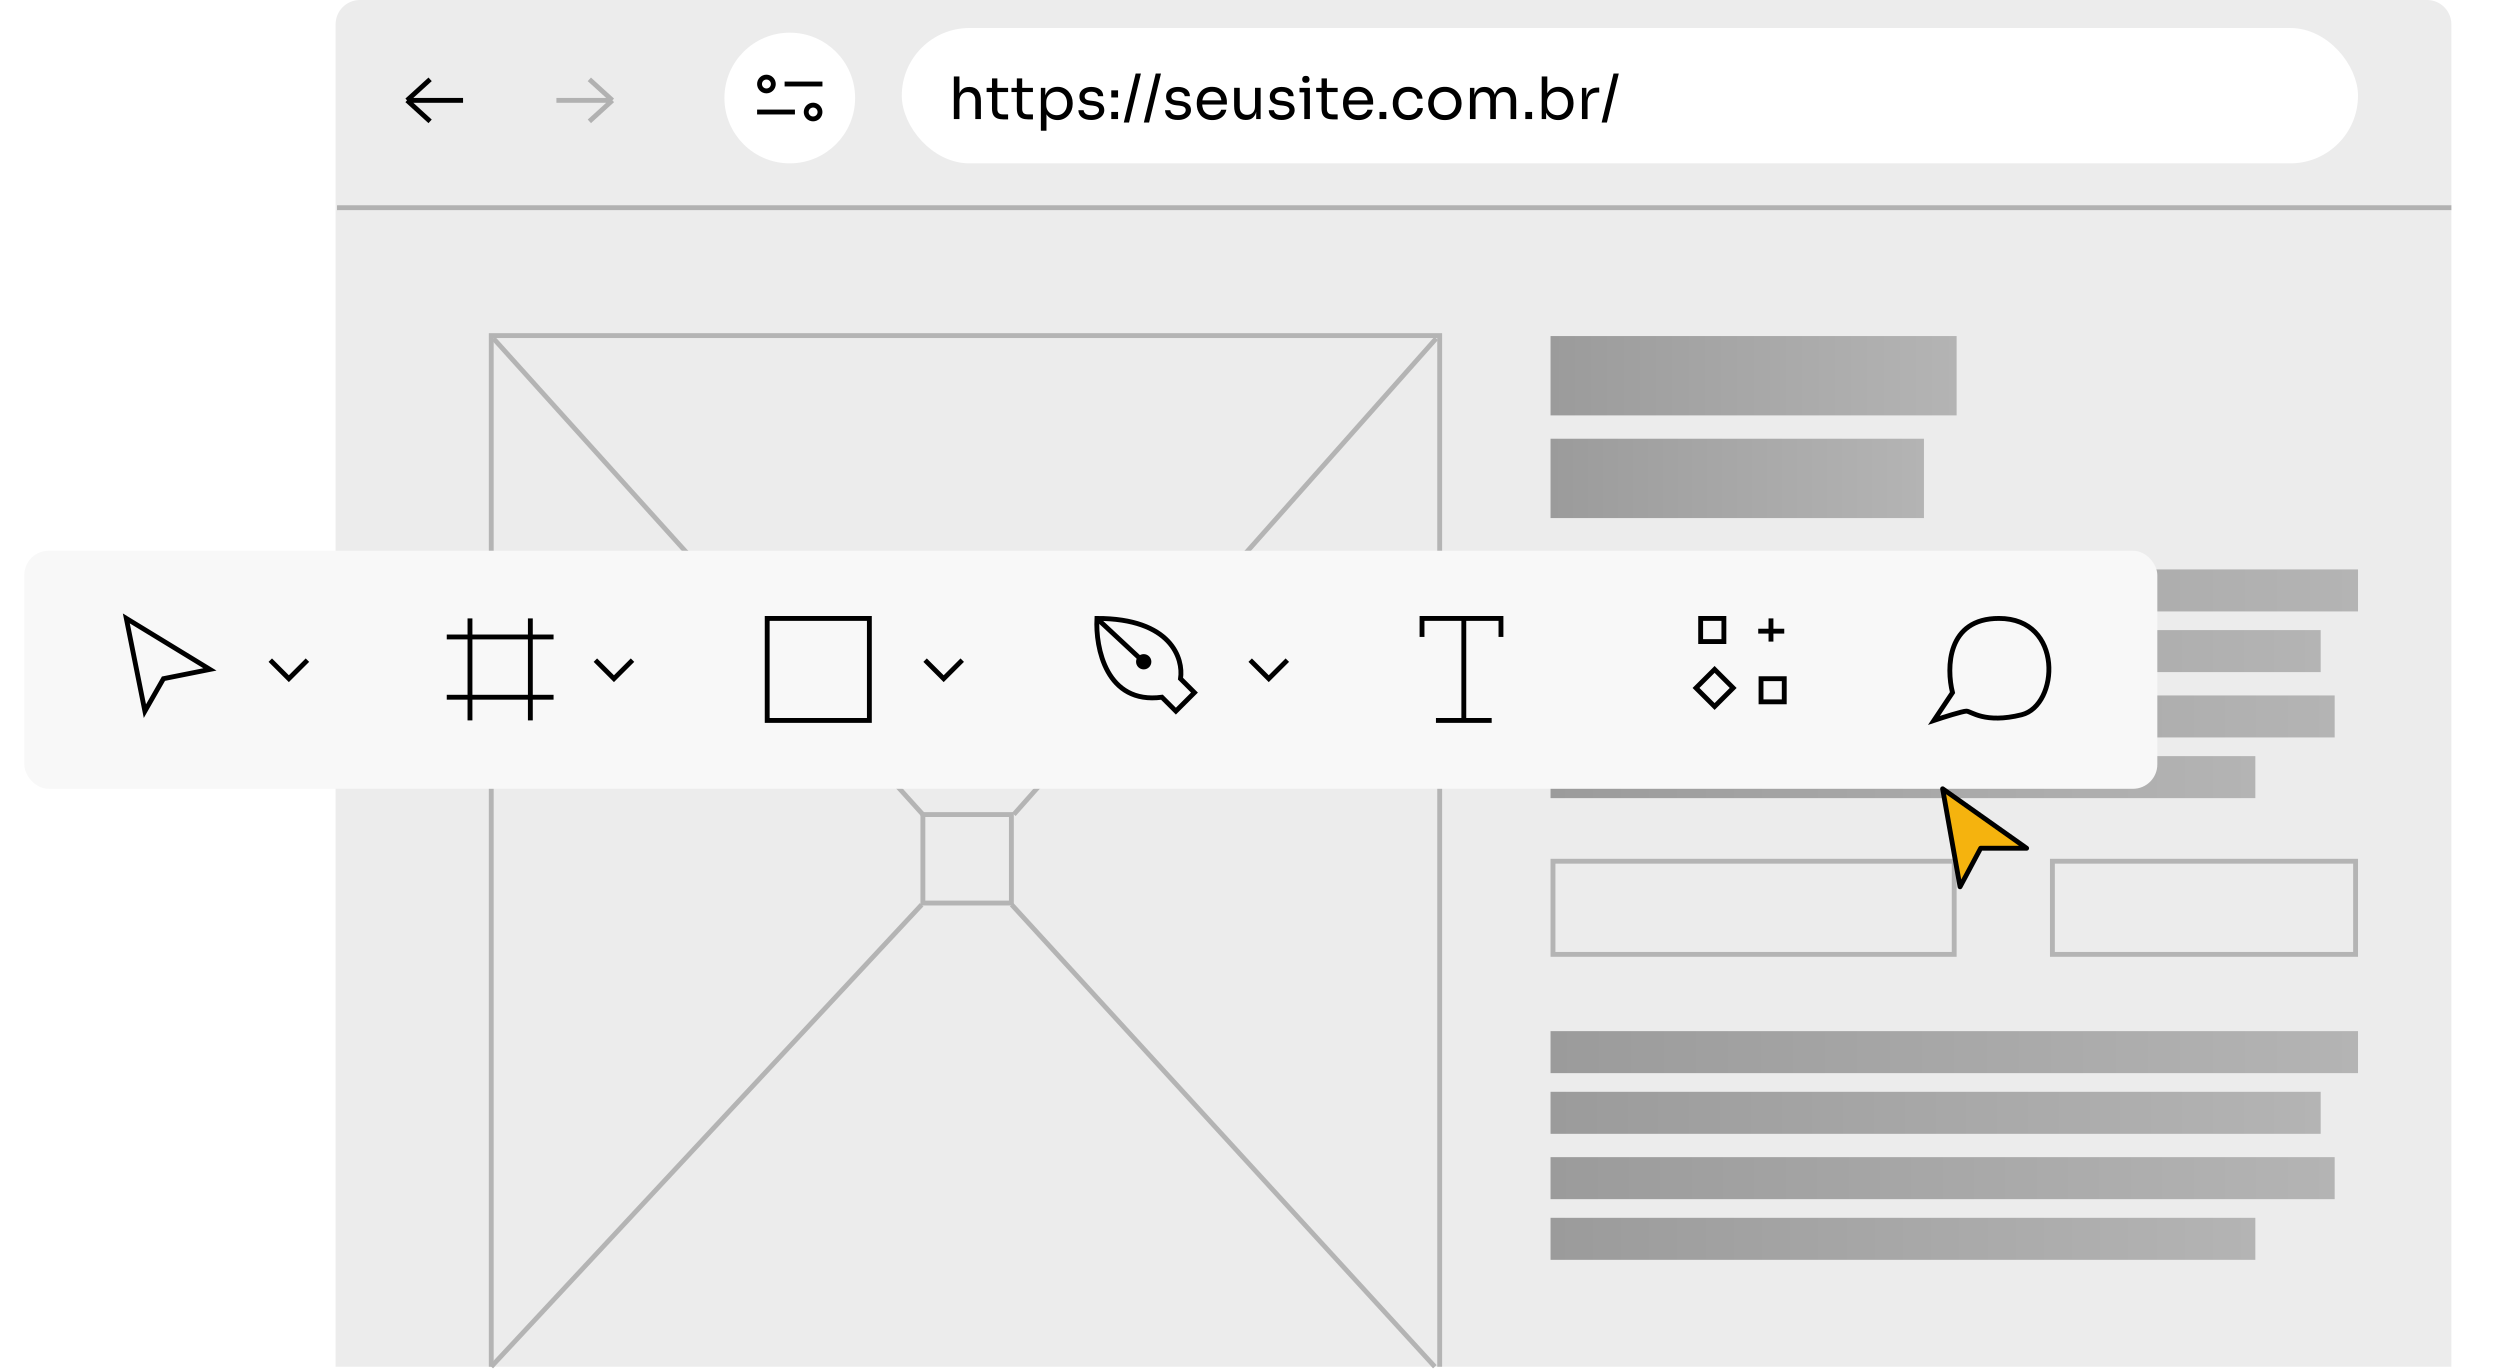 <svg xmlns="http://www.w3.org/2000/svg" width="514" height="282" viewBox="0 0 514 282" fill="none"><path d="M69 5C69 2.239 71.239 0 74 0H499C501.761 0 504 2.239 504 5V281H69V5Z" fill="#ECECEC"></path><path d="M69.294 42.703H504" stroke="#B1B1B1"></path><path d="M88.43 16.314L83.689 20.632M83.689 20.632L88.43 24.95M83.689 20.632H95.204" stroke="black"></path><path d="M121.17 24.95L125.912 20.632M125.912 20.632L121.17 16.314M125.912 20.632L114.396 20.632" stroke="#B1B1B1"></path><circle cx="162.377" cy="20.152" r="13.435" fill="white"></circle><path d="M161.316 17.273H169.094M155.66 23.031H163.438" stroke="black"></path><circle cx="157.579" cy="17.273" r="1.419" stroke="black"></circle><circle cx="167.175" cy="23.031" r="1.419" stroke="black"></circle><rect x="185.408" y="5.758" width="299.4" height="27.829" rx="13.914" fill="white"></rect><path d="M196.108 24.475V15.715H197.26V20.947H196.972C196.972 20.315 197.052 19.771 197.212 19.315C197.38 18.851 197.636 18.495 197.98 18.247C198.324 17.999 198.764 17.875 199.3 17.875H199.348C200.116 17.875 200.696 18.131 201.088 18.643C201.48 19.147 201.676 19.871 201.676 20.815V24.475H200.524V20.575C200.524 20.055 200.376 19.651 200.08 19.363C199.792 19.075 199.416 18.931 198.952 18.931C198.44 18.931 198.028 19.103 197.716 19.447C197.412 19.783 197.26 20.227 197.26 20.779V24.475H196.108ZM206.28 24.547C205.8 24.547 205.384 24.479 205.032 24.343C204.688 24.207 204.42 23.975 204.228 23.647C204.044 23.311 203.952 22.859 203.952 22.291V16.123H205.056V22.435C205.056 22.779 205.148 23.047 205.332 23.239C205.524 23.423 205.792 23.515 206.136 23.515H207.264V24.547H206.28ZM202.848 18.931V18.067H207.264V18.931H202.848ZM211.389 24.547C210.909 24.547 210.493 24.479 210.141 24.343C209.797 24.207 209.529 23.975 209.337 23.647C209.153 23.311 209.061 22.859 209.061 22.291V16.123H210.165V22.435C210.165 22.779 210.257 23.047 210.441 23.239C210.633 23.423 210.901 23.515 211.245 23.515H212.373V24.547H211.389ZM207.957 18.931V18.067H212.373V18.931H207.957ZM214.002 26.875V18.067H214.914V20.839L214.698 20.815C214.738 20.127 214.882 19.567 215.13 19.135C215.386 18.695 215.718 18.371 216.126 18.163C216.534 17.955 216.978 17.851 217.458 17.851C217.922 17.851 218.342 17.939 218.718 18.115C219.102 18.291 219.43 18.531 219.702 18.835C219.974 19.139 220.182 19.491 220.326 19.891C220.47 20.291 220.542 20.715 220.542 21.163V21.379C220.542 21.827 220.466 22.251 220.314 22.651C220.162 23.051 219.946 23.403 219.666 23.707C219.394 24.011 219.066 24.251 218.682 24.427C218.306 24.603 217.89 24.691 217.434 24.691C216.978 24.691 216.542 24.591 216.126 24.391C215.71 24.191 215.366 23.867 215.094 23.419C214.822 22.971 214.666 22.383 214.626 21.655L215.154 22.615V26.875H214.002ZM217.254 23.683C217.686 23.683 218.062 23.583 218.382 23.383C218.702 23.175 218.95 22.891 219.126 22.531C219.302 22.163 219.39 21.743 219.39 21.271C219.39 20.791 219.302 20.371 219.126 20.011C218.95 19.651 218.702 19.371 218.382 19.171C218.062 18.963 217.686 18.859 217.254 18.859C216.87 18.859 216.514 18.947 216.186 19.123C215.858 19.291 215.594 19.539 215.394 19.867C215.202 20.187 215.106 20.575 215.106 21.031V21.583C215.106 22.023 215.206 22.399 215.406 22.711C215.606 23.023 215.87 23.263 216.198 23.431C216.526 23.599 216.878 23.683 217.254 23.683ZM224.376 24.667C223.536 24.667 222.884 24.487 222.42 24.127C221.964 23.767 221.728 23.275 221.712 22.651H222.792C222.808 22.899 222.932 23.135 223.164 23.359C223.404 23.575 223.808 23.683 224.376 23.683C224.888 23.683 225.28 23.583 225.552 23.383C225.824 23.175 225.96 22.923 225.96 22.627C225.96 22.363 225.86 22.159 225.66 22.015C225.46 21.863 225.136 21.763 224.688 21.715L223.992 21.643C223.384 21.579 222.888 21.399 222.504 21.103C222.12 20.799 221.928 20.375 221.928 19.831C221.928 19.423 222.032 19.075 222.24 18.787C222.448 18.491 222.736 18.267 223.104 18.115C223.472 17.955 223.896 17.875 224.376 17.875C225.096 17.875 225.68 18.035 226.128 18.355C226.576 18.675 226.808 19.151 226.824 19.783H225.744C225.736 19.527 225.616 19.311 225.384 19.135C225.16 18.951 224.824 18.859 224.376 18.859C223.928 18.859 223.588 18.951 223.356 19.135C223.124 19.319 223.008 19.551 223.008 19.831C223.008 20.071 223.088 20.263 223.248 20.407C223.416 20.551 223.688 20.643 224.064 20.683L224.76 20.755C225.448 20.827 226 21.019 226.416 21.331C226.832 21.635 227.04 22.067 227.04 22.627C227.04 23.027 226.924 23.383 226.692 23.695C226.468 23.999 226.156 24.239 225.756 24.415C225.356 24.583 224.896 24.667 224.376 24.667ZM228.481 24.475V23.011H229.873V24.475H228.481ZM228.481 20.035V18.571H229.873V20.035H228.481ZM231.046 25.195L233.494 15.115H234.574L232.126 25.195H231.046ZM235.171 25.195L237.619 15.115H238.699L236.251 25.195H235.171ZM242.2 24.667C241.36 24.667 240.708 24.487 240.244 24.127C239.788 23.767 239.552 23.275 239.536 22.651H240.616C240.632 22.899 240.756 23.135 240.988 23.359C241.228 23.575 241.632 23.683 242.2 23.683C242.712 23.683 243.104 23.583 243.376 23.383C243.648 23.175 243.784 22.923 243.784 22.627C243.784 22.363 243.684 22.159 243.484 22.015C243.284 21.863 242.96 21.763 242.512 21.715L241.816 21.643C241.208 21.579 240.712 21.399 240.328 21.103C239.944 20.799 239.752 20.375 239.752 19.831C239.752 19.423 239.856 19.075 240.064 18.787C240.272 18.491 240.56 18.267 240.928 18.115C241.296 17.955 241.72 17.875 242.2 17.875C242.92 17.875 243.504 18.035 243.952 18.355C244.4 18.675 244.632 19.151 244.648 19.783H243.568C243.56 19.527 243.44 19.311 243.208 19.135C242.984 18.951 242.648 18.859 242.2 18.859C241.752 18.859 241.412 18.951 241.18 19.135C240.948 19.319 240.832 19.551 240.832 19.831C240.832 20.071 240.912 20.263 241.072 20.407C241.24 20.551 241.512 20.643 241.888 20.683L242.584 20.755C243.272 20.827 243.824 21.019 244.24 21.331C244.656 21.635 244.864 22.067 244.864 22.627C244.864 23.027 244.748 23.383 244.516 23.695C244.292 23.999 243.98 24.239 243.58 24.415C243.18 24.583 242.72 24.667 242.2 24.667ZM249.258 24.691C248.698 24.691 248.214 24.595 247.806 24.403C247.398 24.211 247.066 23.959 246.81 23.647C246.554 23.327 246.362 22.971 246.234 22.579C246.114 22.187 246.054 21.787 246.054 21.379V21.163C246.054 20.747 246.114 20.343 246.234 19.951C246.362 19.559 246.554 19.207 246.81 18.895C247.066 18.575 247.39 18.323 247.782 18.139C248.182 17.947 248.65 17.851 249.186 17.851C249.882 17.851 250.454 18.003 250.902 18.307C251.358 18.603 251.694 18.987 251.91 19.459C252.134 19.931 252.246 20.435 252.246 20.971V21.487H246.558V20.623H251.406L251.142 21.091C251.142 20.635 251.07 20.243 250.926 19.915C250.782 19.579 250.566 19.319 250.278 19.135C249.99 18.951 249.626 18.859 249.186 18.859C248.73 18.859 248.35 18.963 248.046 19.171C247.75 19.379 247.526 19.663 247.374 20.023C247.23 20.383 247.158 20.799 247.158 21.271C247.158 21.727 247.23 22.139 247.374 22.507C247.526 22.867 247.758 23.155 248.07 23.371C248.382 23.579 248.778 23.683 249.258 23.683C249.762 23.683 250.17 23.571 250.482 23.347C250.802 23.123 250.994 22.863 251.058 22.567H252.138C252.05 23.007 251.874 23.387 251.61 23.707C251.346 24.027 251.014 24.271 250.614 24.439C250.214 24.607 249.762 24.691 249.258 24.691ZM256.101 24.667C255.341 24.667 254.757 24.419 254.349 23.923C253.941 23.427 253.737 22.711 253.737 21.775V18.055H254.889V22.003C254.889 22.507 255.025 22.903 255.297 23.191C255.569 23.471 255.937 23.611 256.401 23.611C256.881 23.611 257.273 23.459 257.577 23.155C257.881 22.843 258.033 22.419 258.033 21.883V18.055H259.185V24.475H258.273V21.727H258.417C258.417 22.359 258.333 22.895 258.165 23.335C257.997 23.767 257.745 24.099 257.409 24.331C257.081 24.555 256.661 24.667 256.149 24.667H256.101ZM263.517 24.667C262.677 24.667 262.025 24.487 261.561 24.127C261.105 23.767 260.869 23.275 260.853 22.651H261.933C261.949 22.899 262.073 23.135 262.305 23.359C262.545 23.575 262.949 23.683 263.517 23.683C264.029 23.683 264.421 23.583 264.693 23.383C264.965 23.175 265.101 22.923 265.101 22.627C265.101 22.363 265.001 22.159 264.801 22.015C264.601 21.863 264.277 21.763 263.829 21.715L263.133 21.643C262.525 21.579 262.029 21.399 261.645 21.103C261.261 20.799 261.069 20.375 261.069 19.831C261.069 19.423 261.173 19.075 261.381 18.787C261.589 18.491 261.877 18.267 262.245 18.115C262.613 17.955 263.037 17.875 263.517 17.875C264.237 17.875 264.821 18.035 265.269 18.355C265.717 18.675 265.949 19.151 265.965 19.783H264.885C264.877 19.527 264.757 19.311 264.525 19.135C264.301 18.951 263.965 18.859 263.517 18.859C263.069 18.859 262.729 18.951 262.497 19.135C262.265 19.319 262.149 19.551 262.149 19.831C262.149 20.071 262.229 20.263 262.389 20.407C262.557 20.551 262.829 20.643 263.205 20.683L263.901 20.755C264.589 20.827 265.141 21.019 265.557 21.331C265.973 21.635 266.181 22.067 266.181 22.627C266.181 23.027 266.065 23.383 265.833 23.695C265.609 23.999 265.297 24.239 264.897 24.415C264.497 24.583 264.037 24.667 263.517 24.667ZM268.162 24.475V18.067H269.314V24.475H268.162ZM267.178 18.979V18.067H269.314V18.979H267.178ZM268.486 17.035C268.23 17.035 268.038 16.967 267.91 16.831C267.79 16.695 267.73 16.523 267.73 16.315C267.73 16.107 267.79 15.935 267.91 15.799C268.038 15.663 268.23 15.595 268.486 15.595C268.742 15.595 268.93 15.663 269.05 15.799C269.178 15.935 269.242 16.107 269.242 16.315C269.242 16.523 269.178 16.695 269.05 16.831C268.93 16.967 268.742 17.035 268.486 17.035ZM274.038 24.547C273.558 24.547 273.142 24.479 272.79 24.343C272.446 24.207 272.178 23.975 271.986 23.647C271.802 23.311 271.71 22.859 271.71 22.291V16.123H272.814V22.435C272.814 22.779 272.906 23.047 273.09 23.239C273.282 23.423 273.55 23.515 273.894 23.515H275.022V24.547H274.038ZM270.606 18.931V18.067H275.022V18.931H270.606ZM279.328 24.691C278.768 24.691 278.284 24.595 277.876 24.403C277.468 24.211 277.136 23.959 276.88 23.647C276.624 23.327 276.432 22.971 276.304 22.579C276.184 22.187 276.124 21.787 276.124 21.379V21.163C276.124 20.747 276.184 20.343 276.304 19.951C276.432 19.559 276.624 19.207 276.88 18.895C277.136 18.575 277.46 18.323 277.852 18.139C278.252 17.947 278.72 17.851 279.256 17.851C279.952 17.851 280.524 18.003 280.972 18.307C281.428 18.603 281.764 18.987 281.98 19.459C282.204 19.931 282.316 20.435 282.316 20.971V21.487H276.628V20.623H281.476L281.212 21.091C281.212 20.635 281.14 20.243 280.996 19.915C280.852 19.579 280.636 19.319 280.348 19.135C280.06 18.951 279.696 18.859 279.256 18.859C278.8 18.859 278.42 18.963 278.116 19.171C277.82 19.379 277.596 19.663 277.444 20.023C277.3 20.383 277.228 20.799 277.228 21.271C277.228 21.727 277.3 22.139 277.444 22.507C277.596 22.867 277.828 23.155 278.14 23.371C278.452 23.579 278.848 23.683 279.328 23.683C279.832 23.683 280.24 23.571 280.552 23.347C280.872 23.123 281.064 22.863 281.128 22.567H282.208C282.12 23.007 281.944 23.387 281.68 23.707C281.416 24.027 281.084 24.271 280.684 24.439C280.284 24.607 279.832 24.691 279.328 24.691ZM283.63 24.475V23.011H285.022V24.475H283.63ZM289.582 24.691C289.03 24.691 288.55 24.595 288.142 24.403C287.742 24.211 287.41 23.955 287.146 23.635C286.882 23.307 286.682 22.947 286.546 22.555C286.418 22.163 286.354 21.771 286.354 21.379V21.163C286.354 20.755 286.418 20.355 286.546 19.963C286.682 19.571 286.882 19.219 287.146 18.907C287.418 18.587 287.754 18.331 288.154 18.139C288.554 17.947 289.022 17.851 289.558 17.851C290.094 17.851 290.574 17.951 290.998 18.151C291.43 18.351 291.774 18.635 292.03 19.003C292.294 19.363 292.442 19.791 292.474 20.287H291.37C291.314 19.887 291.13 19.555 290.818 19.291C290.506 19.019 290.086 18.883 289.558 18.883C289.102 18.883 288.722 18.987 288.418 19.195C288.114 19.403 287.886 19.687 287.734 20.047C287.582 20.407 287.506 20.815 287.506 21.271C287.506 21.711 287.582 22.115 287.734 22.483C287.886 22.843 288.114 23.131 288.418 23.347C288.73 23.555 289.118 23.659 289.582 23.659C289.942 23.659 290.254 23.595 290.518 23.467C290.782 23.339 290.994 23.167 291.154 22.951C291.314 22.735 291.41 22.491 291.442 22.219H292.546C292.522 22.723 292.374 23.159 292.102 23.527C291.838 23.895 291.486 24.183 291.046 24.391C290.614 24.591 290.126 24.691 289.582 24.691ZM297.064 24.691C296.504 24.691 296.012 24.595 295.588 24.403C295.164 24.211 294.804 23.959 294.508 23.647C294.22 23.327 294 22.971 293.848 22.579C293.704 22.187 293.632 21.787 293.632 21.379V21.163C293.632 20.755 293.708 20.355 293.86 19.963C294.012 19.563 294.236 19.207 294.532 18.895C294.828 18.575 295.188 18.323 295.612 18.139C296.036 17.947 296.52 17.851 297.064 17.851C297.608 17.851 298.092 17.947 298.516 18.139C298.94 18.323 299.3 18.575 299.596 18.895C299.892 19.207 300.116 19.563 300.268 19.963C300.42 20.355 300.496 20.755 300.496 21.163V21.379C300.496 21.787 300.42 22.187 300.268 22.579C300.124 22.971 299.904 23.327 299.608 23.647C299.32 23.959 298.964 24.211 298.54 24.403C298.116 24.595 297.624 24.691 297.064 24.691ZM297.064 23.659C297.544 23.659 297.952 23.555 298.288 23.347C298.632 23.131 298.892 22.843 299.068 22.483C299.252 22.123 299.344 21.719 299.344 21.271C299.344 20.815 299.252 20.407 299.068 20.047C298.884 19.687 298.62 19.403 298.276 19.195C297.94 18.987 297.536 18.883 297.064 18.883C296.6 18.883 296.196 18.987 295.852 19.195C295.508 19.403 295.244 19.687 295.06 20.047C294.876 20.407 294.784 20.815 294.784 21.271C294.784 21.719 294.872 22.123 295.048 22.483C295.232 22.843 295.492 23.131 295.828 23.347C296.172 23.555 296.584 23.659 297.064 23.659ZM302.221 24.475V18.067H303.133V20.815H302.989C302.989 20.191 303.069 19.663 303.229 19.231C303.397 18.791 303.645 18.455 303.973 18.223C304.301 17.991 304.717 17.875 305.221 17.875H305.269C305.773 17.875 306.189 17.991 306.517 18.223C306.853 18.455 307.101 18.791 307.261 19.231C307.421 19.663 307.501 20.191 307.501 20.815H307.165C307.165 20.191 307.249 19.663 307.417 19.231C307.585 18.791 307.833 18.455 308.161 18.223C308.497 17.991 308.917 17.875 309.421 17.875H309.469C309.973 17.875 310.393 17.991 310.729 18.223C311.065 18.455 311.313 18.791 311.473 19.231C311.641 19.663 311.725 20.191 311.725 20.815V24.475H310.573V20.563C310.573 20.043 310.445 19.643 310.189 19.363C309.933 19.075 309.577 18.931 309.121 18.931C308.649 18.931 308.269 19.083 307.981 19.387C307.693 19.683 307.549 20.099 307.549 20.635V24.475H306.397V20.563C306.397 20.043 306.269 19.643 306.013 19.363C305.757 19.075 305.401 18.931 304.945 18.931C304.473 18.931 304.093 19.083 303.805 19.387C303.517 19.683 303.373 20.099 303.373 20.635V24.475H302.221ZM313.606 24.475V23.011H314.998V24.475H313.606ZM320.359 24.691C319.831 24.691 319.359 24.575 318.943 24.343C318.535 24.111 318.211 23.775 317.971 23.335C317.731 22.887 317.599 22.351 317.575 21.727H317.887V24.475H316.975V15.715H318.127V19.975L317.719 20.851C317.751 20.155 317.891 19.587 318.139 19.147C318.387 18.707 318.711 18.383 319.111 18.175C319.519 17.959 319.967 17.851 320.455 17.851C320.911 17.851 321.327 17.939 321.703 18.115C322.079 18.283 322.403 18.519 322.675 18.823C322.947 19.119 323.155 19.467 323.299 19.867C323.443 20.259 323.515 20.683 323.515 21.139V21.355C323.515 21.811 323.439 22.239 323.287 22.639C323.143 23.039 322.931 23.395 322.651 23.707C322.371 24.011 322.035 24.251 321.643 24.427C321.259 24.603 320.831 24.691 320.359 24.691ZM320.227 23.683C320.659 23.683 321.035 23.579 321.355 23.371C321.675 23.163 321.923 22.879 322.099 22.519C322.275 22.151 322.363 21.727 322.363 21.247C322.363 20.767 322.271 20.347 322.087 19.987C321.911 19.627 321.663 19.351 321.343 19.159C321.023 18.959 320.651 18.859 320.227 18.859C319.843 18.859 319.487 18.947 319.159 19.123C318.831 19.291 318.567 19.539 318.367 19.867C318.175 20.187 318.079 20.575 318.079 21.031V21.583C318.079 22.023 318.179 22.399 318.379 22.711C318.579 23.023 318.843 23.263 319.171 23.431C319.499 23.599 319.851 23.683 320.227 23.683ZM325.249 24.475V18.067H326.161V20.707H326.113C326.113 19.771 326.317 19.087 326.725 18.655C327.141 18.215 327.761 17.995 328.585 17.995H328.801V19.027H328.393C327.753 19.027 327.261 19.199 326.917 19.543C326.573 19.879 326.401 20.367 326.401 21.007V24.475H325.249ZM329.296 25.195L331.744 15.115H332.824L330.376 25.195H329.296Z" fill="black"></path><path d="M296 281V69H101V281" stroke="#B4B4B4"></path><rect x="189.746" y="167.473" width="18.192" height="18.192" stroke="#B4B4B4"></rect><path d="M189.726 167.453L101.441 69.572M208.439 167.453L295.284 69.572" stroke="#B4B4B4"></path><path d="M208 186L295 281M189.5 186L101 281" stroke="#B4B4B4"></path><rect x="318.794" y="69.092" width="83.487" height="16.314" fill="url(#paint0_linear_80_242)"></rect><rect x="318.794" y="90.204" width="76.769" height="16.314" fill="url(#paint1_linear_80_242)"></rect><rect x="318.794" y="117.073" width="166.013" height="8.637" fill="url(#paint2_linear_80_242)"></rect><rect x="318.794" y="212" width="166.013" height="8.637" fill="url(#paint3_linear_80_242)"></rect><rect x="318.794" y="129.548" width="158.337" height="8.637" fill="url(#paint4_linear_80_242)"></rect><rect x="318.794" y="224.475" width="158.337" height="8.637" fill="url(#paint5_linear_80_242)"></rect><rect x="318.794" y="142.983" width="161.215" height="8.637" fill="url(#paint6_linear_80_242)"></rect><rect x="318.794" y="237.91" width="161.215" height="8.637" fill="url(#paint7_linear_80_242)"></rect><rect x="318.794" y="155.458" width="144.902" height="8.637" fill="url(#paint8_linear_80_242)"></rect><rect x="318.794" y="250.385" width="144.902" height="8.637" fill="url(#paint9_linear_80_242)"></rect><rect x="319.294" y="177.069" width="82.487" height="19.152" stroke="#B4B4B4"></rect><rect x="421.973" y="177.069" width="62.335" height="19.152" stroke="#B4B4B4"></rect><g filter="url(#filter0_dddd_80_242)"><rect x="5" y="113.235" width="438.544" height="48.94" rx="5" fill="#F8F8F8"></rect></g><path d="M55.57 135.725L59.389 139.537L63.208 135.725M109.04 127.146V148.116M96.627 127.146V148.116M91.853 130.959H113.814M91.853 143.35H113.814M122.408 135.725L126.227 139.537L130.046 135.725M190.2 135.725L194.02 139.537L197.839 135.725M257.038 135.725L260.857 139.537L264.677 135.725M225.529 127.146C240.806 127.146 243.352 135.407 242.716 139.537L245.58 142.397L241.761 146.21L238.896 143.35C227.438 144.875 225.211 133.183 225.529 127.146ZM225.529 127.146L235.671 136.583M308.599 130.959V127.146H292.367V130.959M295.231 148.116H306.689M300.96 127.146V148.116M364.113 127.146V131.912M366.843 129.767H361.492M25.97 127.146L29.79 146.21L33.609 139.537L43.157 137.631L25.97 127.146ZM157.736 127.146H178.742V148.116H157.736V127.146ZM349.656 127.146H354.43V131.912H349.656V127.146ZM362.069 139.537H366.843V144.303H362.069V139.537ZM352.521 137.631L356.34 141.444L352.521 145.257L348.701 141.444L352.521 137.631ZM397.616 148.116L401.435 142.397C400.162 137.313 400.29 127.146 410.984 127.146C424.351 127.146 423.296 145.045 415.658 146.951C408.019 148.858 405.255 146.21 404.3 146.21C403.536 146.21 399.526 147.481 397.616 148.116Z" stroke="black"></path><circle cx="235.147" cy="136.058" r="1.573" fill="black"></circle><path d="M402.987 182.327L399.402 162.175L416.675 174.398H407.224L402.987 182.327Z" fill="#F5B30E" stroke="black" stroke-linecap="round" stroke-linejoin="round"></path><defs><filter id="filter0_dddd_80_242" x="0" y="106.235" width="513.544" height="105.94" filterUnits="userSpaceOnUse" color-interpolation-filters="sRGB"><feGaussianBlur stdDeviation="4"></feGaussianBlur><feGaussianBlur stdDeviation="7"></feGaussianBlur><feGaussianBlur stdDeviation="9.5"></feGaussianBlur><feGaussianBlur stdDeviation="11"></feGaussianBlur></filter><linearGradient id="paint0_linear_80_242" x1="318.794" y1="77.249" x2="402.281" y2="77.249" gradientUnits="userSpaceOnUse"><stop stop-color="#9B9B9B"></stop><stop offset="1" stop-color="#B4B4B4"></stop></linearGradient><linearGradient id="paint1_linear_80_242" x1="318.794" y1="98.361" x2="395.564" y2="98.361" gradientUnits="userSpaceOnUse"><stop stop-color="#9B9B9B"></stop><stop offset="1" stop-color="#B4B4B4"></stop></linearGradient><linearGradient id="paint2_linear_80_242" x1="318.794" y1="121.391" x2="484.808" y2="121.391" gradientUnits="userSpaceOnUse"><stop stop-color="#9B9B9B"></stop><stop offset="1" stop-color="#B4B4B4"></stop></linearGradient><linearGradient id="paint3_linear_80_242" x1="318.794" y1="216.318" x2="484.808" y2="216.318" gradientUnits="userSpaceOnUse"><stop stop-color="#9B9B9B"></stop><stop offset="1" stop-color="#B4B4B4"></stop></linearGradient><linearGradient id="paint4_linear_80_242" x1="318.794" y1="133.866" x2="477.131" y2="133.866" gradientUnits="userSpaceOnUse"><stop stop-color="#9B9B9B"></stop><stop offset="1" stop-color="#B4B4B4"></stop></linearGradient><linearGradient id="paint5_linear_80_242" x1="318.794" y1="228.793" x2="477.131" y2="228.793" gradientUnits="userSpaceOnUse"><stop stop-color="#9B9B9B"></stop><stop offset="1" stop-color="#B4B4B4"></stop></linearGradient><linearGradient id="paint6_linear_80_242" x1="318.794" y1="147.301" x2="480.01" y2="147.301" gradientUnits="userSpaceOnUse"><stop stop-color="#9B9B9B"></stop><stop offset="1" stop-color="#B4B4B4"></stop></linearGradient><linearGradient id="paint7_linear_80_242" x1="318.794" y1="242.228" x2="480.01" y2="242.228" gradientUnits="userSpaceOnUse"><stop stop-color="#9B9B9B"></stop><stop offset="1" stop-color="#B4B4B4"></stop></linearGradient><linearGradient id="paint8_linear_80_242" x1="318.794" y1="159.776" x2="463.696" y2="159.776" gradientUnits="userSpaceOnUse"><stop stop-color="#9B9B9B"></stop><stop offset="1" stop-color="#B4B4B4"></stop></linearGradient><linearGradient id="paint9_linear_80_242" x1="318.794" y1="254.703" x2="463.696" y2="254.703" gradientUnits="userSpaceOnUse"><stop stop-color="#9B9B9B"></stop><stop offset="1" stop-color="#B4B4B4"></stop></linearGradient></defs></svg>